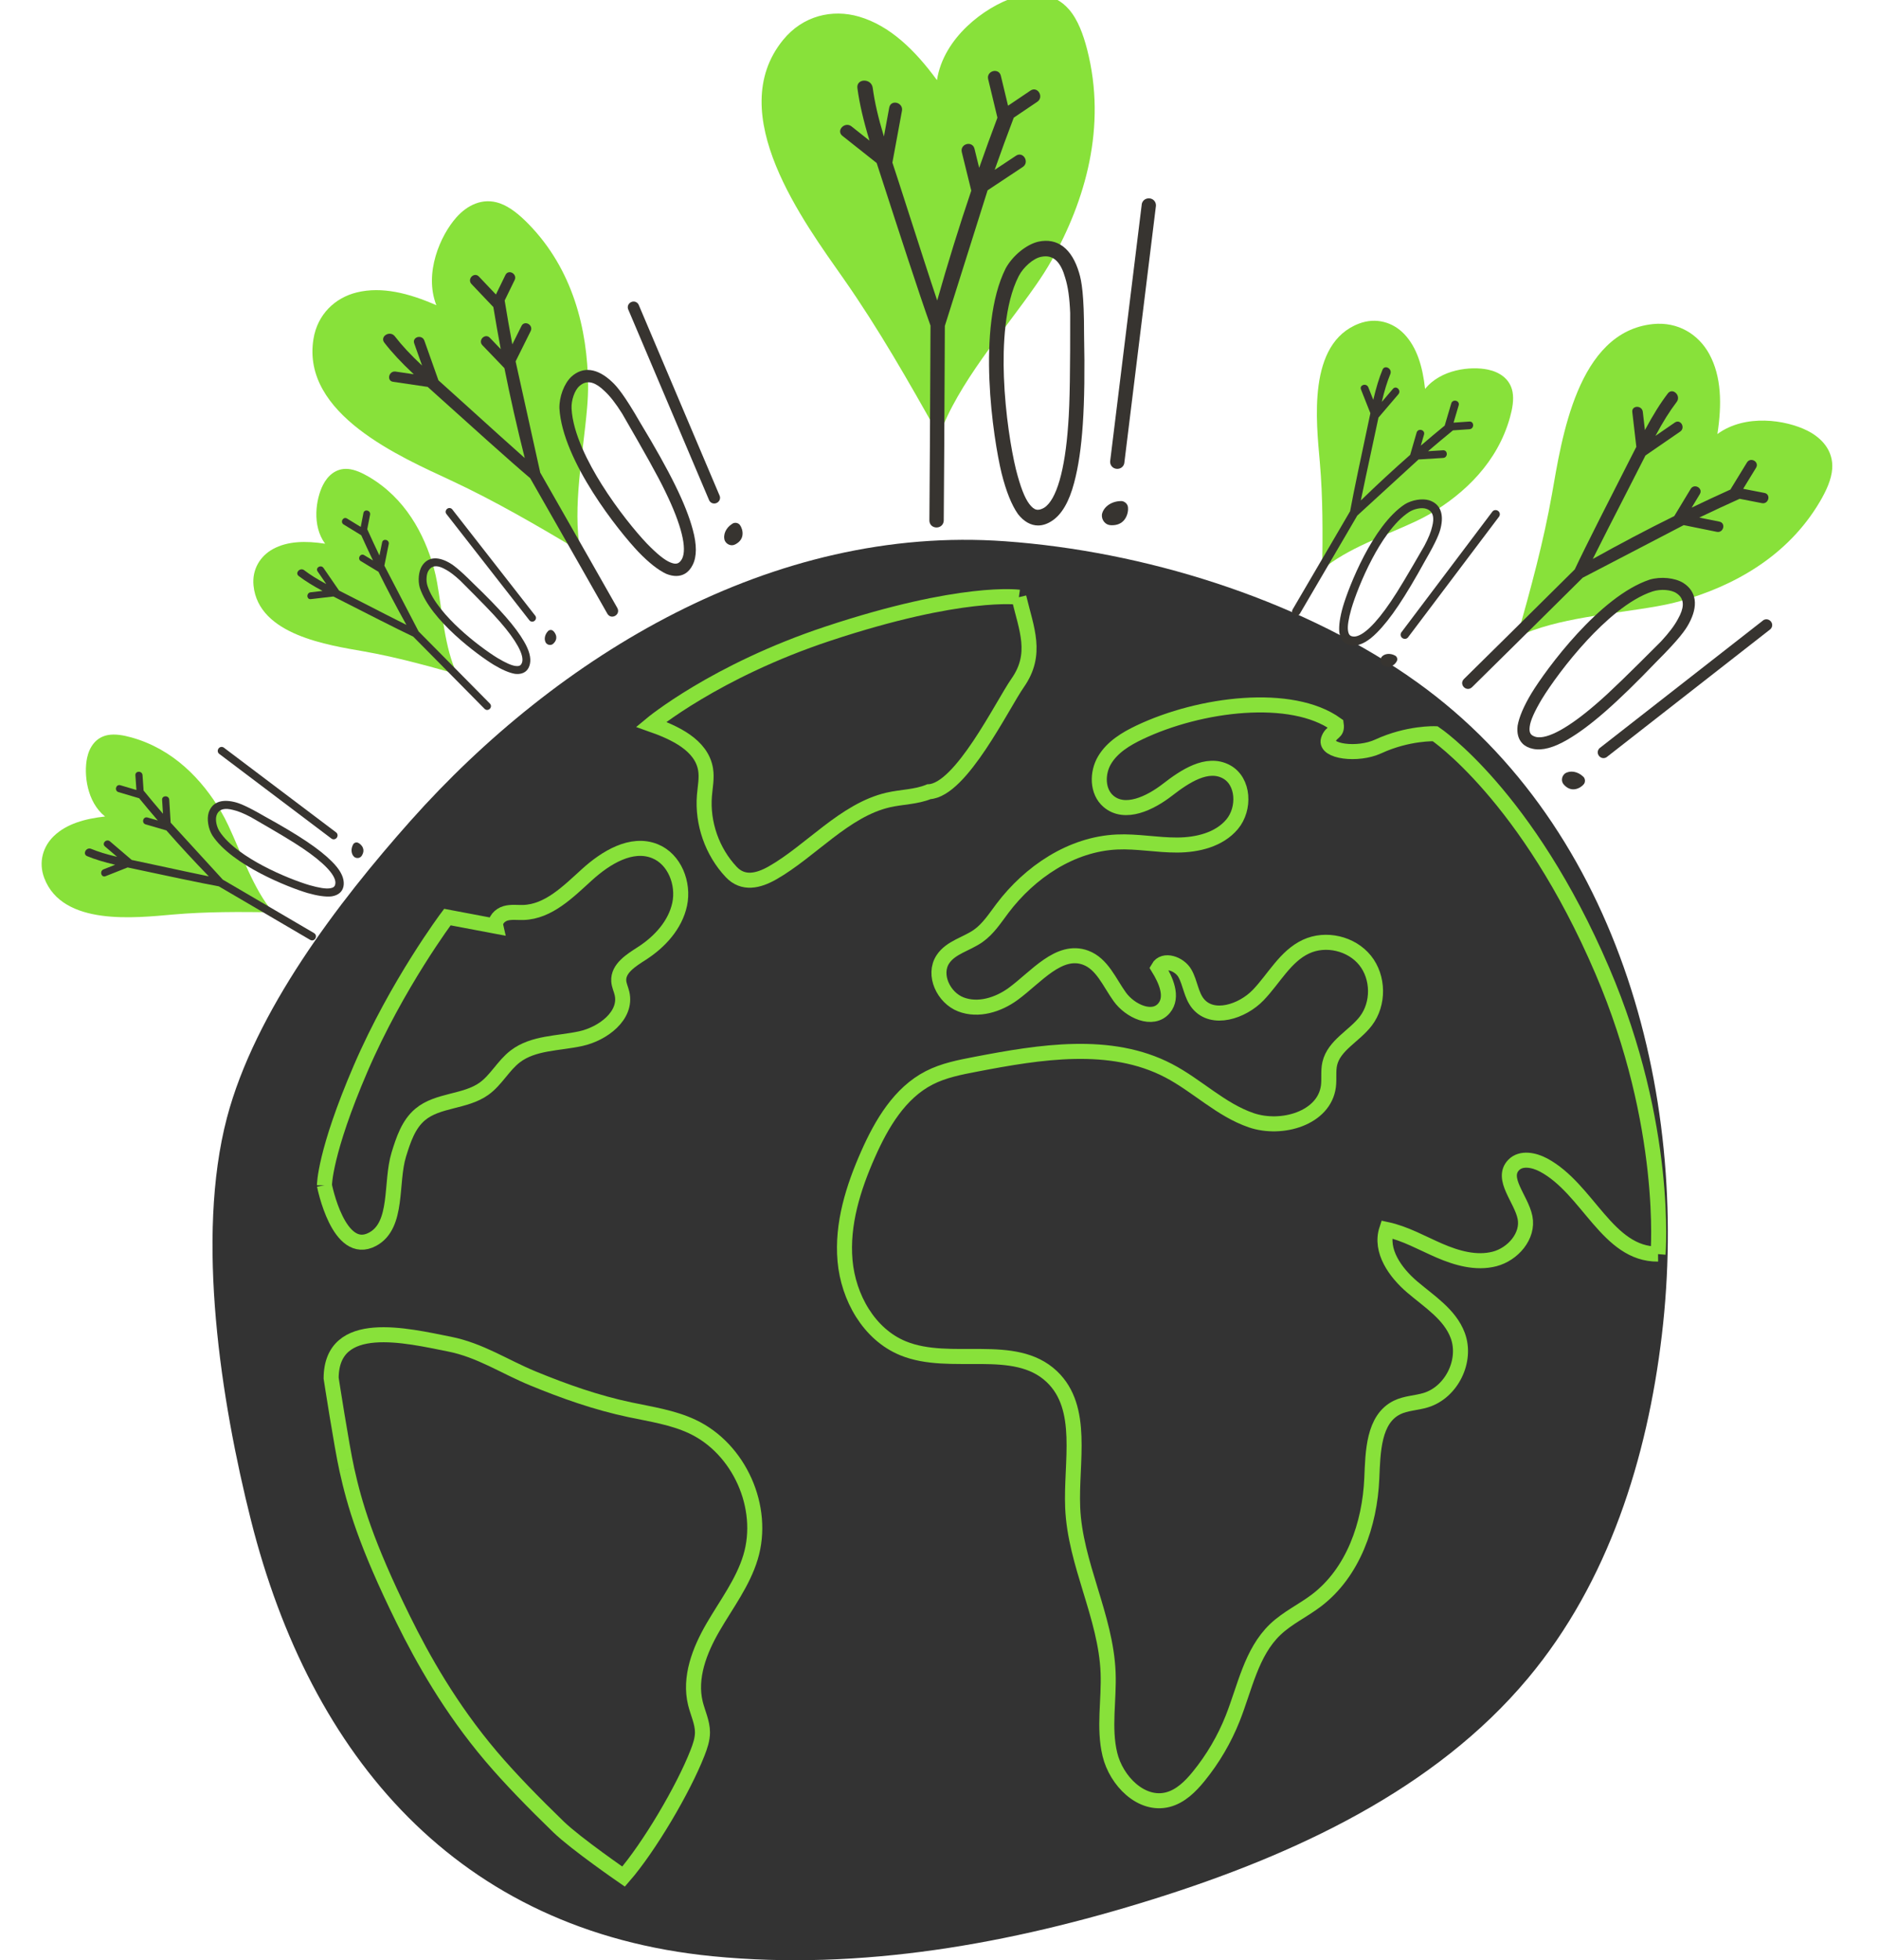 <svg height="173.962" viewBox="0 0 44.117 46.027" width="166.74" xmlns="http://www.w3.org/2000/svg"><g transform="translate(-2477.32 -399.182)"><path d="m2510.388 415.045c-2.674-1.826-6.206-2.92-9.457-3.154-5.474-.394-10.518 2.689-13.966 6.563-1.708 1.919-3.656 4.478-4.314 6.974-.741 2.815-.137 6.668.566 9.457 1.395 5.532 4.844 9.641 10.841 10.231 3.49.344 7.019-.295 10.355-1.34 3.319-1.04 6.616-2.571 8.806-5.193 1.89-2.262 2.797-5.163 3.14-8.05.683-5.744-1.082-12.147-5.973-15.488" fill="#333"/><g stroke-width="1.062" transform="matrix(.941 0 0 .941 67.683 34.459)"><path d="m0 0c.987 1.416 1.911 2.849 2.736 4.312 5.911 10.49 9.773 23.503 6.271 37.1-.674 2.618-1.618 5.22-3.176 7.024-2.644 3.061-6.473 3.167-9.756 2.087-5.016-1.65-12.319-6.986-13.467-14.497-3.883 5.3-8.287 9.581-13.705 11.16-4.689 1.366-9.855.185-13.343-4.087-10.587-12.965 3.663-32.019 10.688-42.057 6.136-8.769 11.332-17.902 16.734-27.525 3.36 9.318 11.213 18.151 17.018 26.483" fill="#88e13a" transform="matrix(.142 0 0 -.142 2586.58 394.706)"/><g fill="#373430"><path d="m0 0c-.265.241-.614.361-.918.323-1.621-.042-2.994-1.016-3.27-2.337-.056-.492.097-.987.421-1.356.298-.342.711-.535 1.155-.545.07-.003.139-.005.206-.005.907 0 1.62.303 2.122.903.663.791.726 1.857.684 2.147 0 .323-.144.639-.4.87" transform="matrix(.142 0 0 -.142 2588.823 400.14)"/><path d="m0 0c-.29.438-.884.721-1.495.316l-3.761-2.494c1.107 3.145 2.234 6.227 3.356 9.173l4.138 2.791c.637.429.629 1.183.297 1.675-.29.431-.88.708-1.487.301l-3.952-2.666-1.269 5.276c-.167.697-.798.932-1.344.801-.559-.135-1.059-.671-.885-1.399l1.628-6.768c.001-.005.003-.009.004-.014-1.087-2.872-2.164-5.832-3.209-8.809l-.83 3.371c-.1.401-.358.681-.73.789-.406.117-.888-.004-1.199-.305-.292-.279-.401-.675-.3-1.084l1.671-6.78c-2.116-6.25-4.131-12.74-5.992-19.307-1.217 3.61-3.394 10.371-5.166 15.875-1.244 3.861-2.32 7.204-2.711 8.359l1.682 9.109c.079.43-.064.837-.392 1.116-.341.291-.813.389-1.201.252-.341-.121-.569-.404-.641-.795l-.94-5.091c-1.004 3.311-1.633 6.049-1.968 8.556-.12.906-.954 1.349-1.692 1.246-.574-.076-1.106-.511-.999-1.309.36-2.689 1.039-5.638 2.129-9.229l-3.171 2.512c-.603.478-1.366.257-1.755-.234-.316-.399-.387-.997.164-1.434l6.02-4.77c.226-.679.722-2.212 1.383-4.251 2.155-6.645 6.16-19.001 8.081-24.322l-.04-8.192c-.041-8.586-.083-17.466-.156-26.017-.004-.469.209-.865.583-1.086.202-.119.437-.179.671-.179.228 0 .457.057.658.171.385.218.608.615.612 1.09.071 8.376.113 17.15.153 25.636l.041 8.524c.111.335.712 2.237 4.194 13.292 1.596 5.066 3.108 9.867 3.323 10.537l6.19 4.104c.636.423.633 1.172.307 1.663" transform="matrix(.142 0 0 -.142 2586.297 391.52)"/><path d="m0 0c-.561-8.023-2.062-13.202-4.217-14.579-1.097-.628-1.752-.47-2.601.629-.828 1.07-1.584 3.022-2.377 6.141-.82 3.387-1.864 9.662-2.105 16.2-.2 5.386.09 12.833 2.605 17.728.832 1.611 2.594 3.129 3.933 3.385.274.06.536.09.787.09 1.61 0 2.743-1.244 3.452-3.781.494-1.569.773-3.543.875-6.211.008-9.681-.046-15.672-.352-19.602m1.92 26.691c-1.255 4.266-3.8 6.212-7.179 5.476-2.107-.495-4.516-2.468-5.735-4.698-5.19-10.363-2.183-29.932-.72-35.972.797-3.187 1.764-5.603 2.883-7.191 1.04-1.331 2.263-2.01 3.54-2.009.805 0 1.632.27 2.448.816 1.711 1.114 3.021 3.37 3.894 6.705 1.481 5.539 2.002 13.337 1.741 26.073.007 6.98-.438 9.378-.872 10.8" transform="matrix(.142 0 0 -.142 2587.386 398.189)"/><path d="m0 0h.029c.334 0 .645.121.876.343.236.225.371.536.381.877l5.54 45.033c.015.718-.514 1.271-1.231 1.286-.34.002-.668-.114-.907-.342-.238-.228-.373-.544-.379-.865l-5.542-45.044c-.015-.718.514-1.272 1.233-1.288" transform="matrix(.142 0 0 -.142 2588.608 399.29)"/></g></g><g stroke-width="1.325" transform="matrix(.653 -.377 .377 .653 653.271 1126.156)"><path d="m0 0c.987 1.416 1.911 2.849 2.736 4.312 5.911 10.49 9.773 23.503 6.271 37.1-.674 2.618-1.618 5.22-3.176 7.024-2.644 3.061-6.473 3.167-9.756 2.087-5.016-1.65-12.319-6.986-13.467-14.497-3.883 5.3-8.287 9.581-13.705 11.16-4.689 1.366-9.855.185-13.343-4.087-10.587-12.965 3.663-32.019 10.688-42.057 6.136-8.769 11.332-17.902 16.734-27.525 3.36 9.318 11.213 18.151 17.018 26.483" fill="#88e13a" transform="matrix(.142 0 0 -.142 2586.58 394.706)"/><g fill="#373430"><path d="m0 0c-.265.241-.614.361-.918.323-1.621-.042-2.994-1.016-3.27-2.337-.056-.492.097-.987.421-1.356.298-.342.711-.535 1.155-.545.07-.003.139-.005.206-.005.907 0 1.62.303 2.122.903.663.791.726 1.857.684 2.147 0 .323-.144.639-.4.87" transform="matrix(.142 0 0 -.142 2588.823 400.14)"/><path d="m0 0c-.29.438-.884.721-1.495.316l-3.761-2.494c1.107 3.145 2.234 6.227 3.356 9.173l4.138 2.791c.637.429.629 1.183.297 1.675-.29.431-.88.708-1.487.301l-3.952-2.666-1.269 5.276c-.167.697-.798.932-1.344.801-.559-.135-1.059-.671-.885-1.399l1.628-6.768c.001-.005.003-.009.004-.014-1.087-2.872-2.164-5.832-3.209-8.809l-.83 3.371c-.1.401-.358.681-.73.789-.406.117-.888-.004-1.199-.305-.292-.279-.401-.675-.3-1.084l1.671-6.78c-2.116-6.25-4.131-12.74-5.992-19.307-1.217 3.61-3.394 10.371-5.166 15.875-1.244 3.861-2.32 7.204-2.711 8.359l1.682 9.109c.079.43-.064.837-.392 1.116-.341.291-.813.389-1.201.252-.341-.121-.569-.404-.641-.795l-.94-5.091c-1.004 3.311-1.633 6.049-1.968 8.556-.12.906-.954 1.349-1.692 1.246-.574-.076-1.106-.511-.999-1.309.36-2.689 1.039-5.638 2.129-9.229l-3.171 2.512c-.603.478-1.366.257-1.755-.234-.316-.399-.387-.997.164-1.434l6.02-4.77c.226-.679.722-2.212 1.383-4.251 2.155-6.645 6.16-19.001 8.081-24.322l-.04-8.192c-.041-8.586-.083-17.466-.156-26.017-.004-.469.209-.865.583-1.086.202-.119.437-.179.671-.179.228 0 .457.057.658.171.385.218.608.615.612 1.09.071 8.376.113 17.15.153 25.636l.041 8.524c.111.335.712 2.237 4.194 13.292 1.596 5.066 3.108 9.867 3.323 10.537l6.19 4.104c.636.423.633 1.172.307 1.663" transform="matrix(.142 0 0 -.142 2586.297 391.52)"/><path d="m0 0c-.561-8.023-2.062-13.202-4.217-14.579-1.097-.628-1.752-.47-2.601.629-.828 1.07-1.584 3.022-2.377 6.141-.82 3.387-1.864 9.662-2.105 16.2-.2 5.386.09 12.833 2.605 17.728.832 1.611 2.594 3.129 3.933 3.385.274.06.536.09.787.09 1.61 0 2.743-1.244 3.452-3.781.494-1.569.773-3.543.875-6.211.008-9.681-.046-15.672-.352-19.602m1.92 26.691c-1.255 4.266-3.8 6.212-7.179 5.476-2.107-.495-4.516-2.468-5.735-4.698-5.19-10.363-2.183-29.932-.72-35.972.797-3.187 1.764-5.603 2.883-7.191 1.04-1.331 2.263-2.01 3.54-2.009.805 0 1.632.27 2.448.816 1.711 1.114 3.021 3.37 3.894 6.705 1.481 5.539 2.002 13.337 1.741 26.073.007 6.98-.438 9.378-.872 10.8" transform="matrix(.142 0 0 -.142 2587.386 398.189)"/><path d="m0 0h.029c.334 0 .645.121.876.343.236.225.371.536.381.877l5.54 45.033c.015.718-.514 1.271-1.231 1.286-.34.002-.668-.114-.907-.342-.238-.228-.373-.544-.379-.865l-5.542-45.044c-.015-.718.514-1.272 1.233-1.288" transform="matrix(.142 0 0 -.142 2588.608 399.29)"/></g></g><g stroke-width="1.956" transform="matrix(.256 -.443 .443 .256 1645.667 1463.38)"><path d="m0 0c.987 1.416 1.911 2.849 2.736 4.312 5.911 10.49 9.773 23.503 6.271 37.1-.674 2.618-1.618 5.22-3.176 7.024-2.644 3.061-6.473 3.167-9.756 2.087-5.016-1.65-12.319-6.986-13.467-14.497-3.883 5.3-8.287 9.581-13.705 11.16-4.689 1.366-9.855.185-13.343-4.087-10.587-12.965 3.663-32.019 10.688-42.057 6.136-8.769 11.332-17.902 16.734-27.525 3.36 9.318 11.213 18.151 17.018 26.483" fill="#88e13a" transform="matrix(.142 0 0 -.142 2586.58 394.706)"/><g fill="#373430"><path d="m0 0c-.265.241-.614.361-.918.323-1.621-.042-2.994-1.016-3.27-2.337-.056-.492.097-.987.421-1.356.298-.342.711-.535 1.155-.545.07-.003.139-.005.206-.005.907 0 1.62.303 2.122.903.663.791.726 1.857.684 2.147 0 .323-.144.639-.4.87" transform="matrix(.142 0 0 -.142 2588.823 400.14)"/><path d="m0 0c-.29.438-.884.721-1.495.316l-3.761-2.494c1.107 3.145 2.234 6.227 3.356 9.173l4.138 2.791c.637.429.629 1.183.297 1.675-.29.431-.88.708-1.487.301l-3.952-2.666-1.269 5.276c-.167.697-.798.932-1.344.801-.559-.135-1.059-.671-.885-1.399l1.628-6.768c.001-.005.003-.009.004-.014-1.087-2.872-2.164-5.832-3.209-8.809l-.83 3.371c-.1.401-.358.681-.73.789-.406.117-.888-.004-1.199-.305-.292-.279-.401-.675-.3-1.084l1.671-6.78c-2.116-6.25-4.131-12.74-5.992-19.307-1.217 3.61-3.394 10.371-5.166 15.875-1.244 3.861-2.32 7.204-2.711 8.359l1.682 9.109c.079.43-.064.837-.392 1.116-.341.291-.813.389-1.201.252-.341-.121-.569-.404-.641-.795l-.94-5.091c-1.004 3.311-1.633 6.049-1.968 8.556-.12.906-.954 1.349-1.692 1.246-.574-.076-1.106-.511-.999-1.309.36-2.689 1.039-5.638 2.129-9.229l-3.171 2.512c-.603.478-1.366.257-1.755-.234-.316-.399-.387-.997.164-1.434l6.02-4.77c.226-.679.722-2.212 1.383-4.251 2.155-6.645 6.16-19.001 8.081-24.322l-.04-8.192c-.041-8.586-.083-17.466-.156-26.017-.004-.469.209-.865.583-1.086.202-.119.437-.179.671-.179.228 0 .457.057.658.171.385.218.608.615.612 1.09.071 8.376.113 17.15.153 25.636l.041 8.524c.111.335.712 2.237 4.194 13.292 1.596 5.066 3.108 9.867 3.323 10.537l6.19 4.104c.636.423.633 1.172.307 1.663" transform="matrix(.142 0 0 -.142 2586.297 391.52)"/><path d="m0 0c-.561-8.023-2.062-13.202-4.217-14.579-1.097-.628-1.752-.47-2.601.629-.828 1.07-1.584 3.022-2.377 6.141-.82 3.387-1.864 9.662-2.105 16.2-.2 5.386.09 12.833 2.605 17.728.832 1.611 2.594 3.129 3.933 3.385.274.06.536.09.787.09 1.61 0 2.743-1.244 3.452-3.781.494-1.569.773-3.543.875-6.211.008-9.681-.046-15.672-.352-19.602m1.92 26.691c-1.255 4.266-3.8 6.212-7.179 5.476-2.107-.495-4.516-2.468-5.735-4.698-5.19-10.363-2.183-29.932-.72-35.972.797-3.187 1.764-5.603 2.883-7.191 1.04-1.331 2.263-2.01 3.54-2.009.805 0 1.632.27 2.448.816 1.711 1.114 3.021 3.37 3.894 6.705 1.481 5.539 2.002 13.337 1.741 26.073.007 6.98-.438 9.378-.872 10.8" transform="matrix(.142 0 0 -.142 2587.386 398.189)"/><path d="m0 0h.029c.334 0 .645.121.876.343.236.225.371.536.381.877l5.54 45.033c.015.718-.514 1.271-1.231 1.286-.34.002-.668-.114-.907-.342-.238-.228-.373-.544-.379-.865l-5.542-45.044c-.015-.718.514-1.272 1.233-1.288" transform="matrix(.142 0 0 -.142 2588.608 399.29)"/></g></g><g stroke-width="1.82" transform="matrix(.476 .275 -.275 .476 1387.898 -487.761)"><path d="m0 0c.987 1.416 1.911 2.849 2.736 4.312 5.911 10.49 9.773 23.503 6.271 37.1-.674 2.618-1.618 5.22-3.176 7.024-2.644 3.061-6.473 3.167-9.756 2.087-5.016-1.65-12.319-6.986-13.467-14.497-3.883 5.3-8.287 9.581-13.705 11.16-4.689 1.366-9.855.185-13.343-4.087-10.587-12.965 3.663-32.019 10.688-42.057 6.136-8.769 11.332-17.902 16.734-27.525 3.36 9.318 11.213 18.151 17.018 26.483" fill="#88e13a" transform="matrix(.142 0 0 -.142 2586.58 394.706)"/><g fill="#373430"><path d="m0 0c-.265.241-.614.361-.918.323-1.621-.042-2.994-1.016-3.27-2.337-.056-.492.097-.987.421-1.356.298-.342.711-.535 1.155-.545.07-.003.139-.005.206-.005.907 0 1.62.303 2.122.903.663.791.726 1.857.684 2.147 0 .323-.144.639-.4.87" transform="matrix(.142 0 0 -.142 2588.823 400.14)"/><path d="m0 0c-.29.438-.884.721-1.495.316l-3.761-2.494c1.107 3.145 2.234 6.227 3.356 9.173l4.138 2.791c.637.429.629 1.183.297 1.675-.29.431-.88.708-1.487.301l-3.952-2.666-1.269 5.276c-.167.697-.798.932-1.344.801-.559-.135-1.059-.671-.885-1.399l1.628-6.768c.001-.005.003-.009.004-.014-1.087-2.872-2.164-5.832-3.209-8.809l-.83 3.371c-.1.401-.358.681-.73.789-.406.117-.888-.004-1.199-.305-.292-.279-.401-.675-.3-1.084l1.671-6.78c-2.116-6.25-4.131-12.74-5.992-19.307-1.217 3.61-3.394 10.371-5.166 15.875-1.244 3.861-2.32 7.204-2.711 8.359l1.682 9.109c.079.43-.064.837-.392 1.116-.341.291-.813.389-1.201.252-.341-.121-.569-.404-.641-.795l-.94-5.091c-1.004 3.311-1.633 6.049-1.968 8.556-.12.906-.954 1.349-1.692 1.246-.574-.076-1.106-.511-.999-1.309.36-2.689 1.039-5.638 2.129-9.229l-3.171 2.512c-.603.478-1.366.257-1.755-.234-.316-.399-.387-.997.164-1.434l6.02-4.77c.226-.679.722-2.212 1.383-4.251 2.155-6.645 6.16-19.001 8.081-24.322l-.04-8.192c-.041-8.586-.083-17.466-.156-26.017-.004-.469.209-.865.583-1.086.202-.119.437-.179.671-.179.228 0 .457.057.658.171.385.218.608.615.612 1.09.071 8.376.113 17.15.153 25.636l.041 8.524c.111.335.712 2.237 4.194 13.292 1.596 5.066 3.108 9.867 3.323 10.537l6.19 4.104c.636.423.633 1.172.307 1.663" transform="matrix(.142 0 0 -.142 2586.297 391.52)"/><path d="m0 0c-.561-8.023-2.062-13.202-4.217-14.579-1.097-.628-1.752-.47-2.601.629-.828 1.07-1.584 3.022-2.377 6.141-.82 3.387-1.864 9.662-2.105 16.2-.2 5.386.09 12.833 2.605 17.728.832 1.611 2.594 3.129 3.933 3.385.274.06.536.09.787.09 1.61 0 2.743-1.244 3.452-3.781.494-1.569.773-3.543.875-6.211.008-9.681-.046-15.672-.352-19.602m1.92 26.691c-1.255 4.266-3.8 6.212-7.179 5.476-2.107-.495-4.516-2.468-5.735-4.698-5.19-10.363-2.183-29.932-.72-35.972.797-3.187 1.764-5.603 2.883-7.191 1.04-1.331 2.263-2.01 3.54-2.009.805 0 1.632.27 2.448.816 1.711 1.114 3.021 3.37 3.894 6.705 1.481 5.539 2.002 13.337 1.741 26.073.007 6.98-.438 9.378-.872 10.8" transform="matrix(.142 0 0 -.142 2587.386 398.189)"/><path d="m0 0h.029c.334 0 .645.121.876.343.236.225.371.536.381.877l5.54 45.033c.015.718-.514 1.271-1.231 1.286-.34.002-.668-.114-.907-.342-.238-.228-.373-.544-.379-.865l-5.542-45.044c-.015-.718.514-1.272 1.233-1.288" transform="matrix(.142 0 0 -.142 2588.608 399.29)"/></g></g><g stroke-width="1.325" transform="matrix(.533 .533 -.533 .533 1347.985 -1175.609)"><path d="m0 0c.987 1.416 1.911 2.849 2.736 4.312 5.911 10.49 9.773 23.503 6.271 37.1-.674 2.618-1.618 5.22-3.176 7.024-2.644 3.061-6.473 3.167-9.756 2.087-5.016-1.65-12.319-6.986-13.467-14.497-3.883 5.3-8.287 9.581-13.705 11.16-4.689 1.366-9.855.185-13.343-4.087-10.587-12.965 3.663-32.019 10.688-42.057 6.136-8.769 11.332-17.902 16.734-27.525 3.36 9.318 11.213 18.151 17.018 26.483" fill="#88e13a" transform="matrix(.142 0 0 -.142 2586.58 394.706)"/><g fill="#373430"><path d="m0 0c-.265.241-.614.361-.918.323-1.621-.042-2.994-1.016-3.27-2.337-.056-.492.097-.987.421-1.356.298-.342.711-.535 1.155-.545.07-.003.139-.005.206-.005.907 0 1.62.303 2.122.903.663.791.726 1.857.684 2.147 0 .323-.144.639-.4.87" transform="matrix(.142 0 0 -.142 2588.823 400.14)"/><path d="m0 0c-.29.438-.884.721-1.495.316l-3.761-2.494c1.107 3.145 2.234 6.227 3.356 9.173l4.138 2.791c.637.429.629 1.183.297 1.675-.29.431-.88.708-1.487.301l-3.952-2.666-1.269 5.276c-.167.697-.798.932-1.344.801-.559-.135-1.059-.671-.885-1.399l1.628-6.768c.001-.005.003-.009.004-.014-1.087-2.872-2.164-5.832-3.209-8.809l-.83 3.371c-.1.401-.358.681-.73.789-.406.117-.888-.004-1.199-.305-.292-.279-.401-.675-.3-1.084l1.671-6.78c-2.116-6.25-4.131-12.74-5.992-19.307-1.217 3.61-3.394 10.371-5.166 15.875-1.244 3.861-2.32 7.204-2.711 8.359l1.682 9.109c.079.43-.064.837-.392 1.116-.341.291-.813.389-1.201.252-.341-.121-.569-.404-.641-.795l-.94-5.091c-1.004 3.311-1.633 6.049-1.968 8.556-.12.906-.954 1.349-1.692 1.246-.574-.076-1.106-.511-.999-1.309.36-2.689 1.039-5.638 2.129-9.229l-3.171 2.512c-.603.478-1.366.257-1.755-.234-.316-.399-.387-.997.164-1.434l6.02-4.77c.226-.679.722-2.212 1.383-4.251 2.155-6.645 6.16-19.001 8.081-24.322l-.04-8.192c-.041-8.586-.083-17.466-.156-26.017-.004-.469.209-.865.583-1.086.202-.119.437-.179.671-.179.228 0 .457.057.658.171.385.218.608.615.612 1.09.071 8.376.113 17.15.153 25.636l.041 8.524c.111.335.712 2.237 4.194 13.292 1.596 5.066 3.108 9.867 3.323 10.537l6.19 4.104c.636.423.633 1.172.307 1.663" transform="matrix(.142 0 0 -.142 2586.297 391.52)"/><path d="m0 0c-.561-8.023-2.062-13.202-4.217-14.579-1.097-.628-1.752-.47-2.601.629-.828 1.07-1.584 3.022-2.377 6.141-.82 3.387-1.864 9.662-2.105 16.2-.2 5.386.09 12.833 2.605 17.728.832 1.611 2.594 3.129 3.933 3.385.274.06.536.09.787.09 1.61 0 2.743-1.244 3.452-3.781.494-1.569.773-3.543.875-6.211.008-9.681-.046-15.672-.352-19.602m1.92 26.691c-1.255 4.266-3.8 6.212-7.179 5.476-2.107-.495-4.516-2.468-5.735-4.698-5.19-10.363-2.183-29.932-.72-35.972.797-3.187 1.764-5.603 2.883-7.191 1.04-1.331 2.263-2.01 3.54-2.009.805 0 1.632.27 2.448.816 1.711 1.114 3.021 3.37 3.894 6.705 1.481 5.539 2.002 13.337 1.741 26.073.007 6.98-.438 9.378-.872 10.8" transform="matrix(.142 0 0 -.142 2587.386 398.189)"/><path d="m0 0h.029c.334 0 .645.121.876.343.236.225.371.536.381.877l5.54 45.033c.015.718-.514 1.271-1.231 1.286-.34.002-.668-.114-.907-.342-.238-.228-.373-.544-.379-.865l-5.542-45.044c-.015-.718.514-1.272 1.233-1.288" transform="matrix(.142 0 0 -.142 2588.608 399.29)"/></g></g><g stroke-width="2.04" transform="matrix(.347 -.347 .347 .347 1453.083 1173.447)"><path d="m0 0c.987 1.416 1.911 2.849 2.736 4.312 5.911 10.49 9.773 23.503 6.271 37.1-.674 2.618-1.618 5.22-3.176 7.024-2.644 3.061-6.473 3.167-9.756 2.087-5.016-1.65-12.319-6.986-13.467-14.497-3.883 5.3-8.287 9.581-13.705 11.16-4.689 1.366-9.855.185-13.343-4.087-10.587-12.965 3.663-32.019 10.688-42.057 6.136-8.769 11.332-17.902 16.734-27.525 3.36 9.318 11.213 18.151 17.018 26.483" fill="#88e13a" transform="matrix(.142 0 0 -.142 2586.58 394.706)"/><g fill="#373430"><path d="m0 0c-.265.241-.614.361-.918.323-1.621-.042-2.994-1.016-3.27-2.337-.056-.492.097-.987.421-1.356.298-.342.711-.535 1.155-.545.07-.003.139-.005.206-.005.907 0 1.62.303 2.122.903.663.791.726 1.857.684 2.147 0 .323-.144.639-.4.87" transform="matrix(.142 0 0 -.142 2588.823 400.14)"/><path d="m0 0c-.29.438-.884.721-1.495.316l-3.761-2.494c1.107 3.145 2.234 6.227 3.356 9.173l4.138 2.791c.637.429.629 1.183.297 1.675-.29.431-.88.708-1.487.301l-3.952-2.666-1.269 5.276c-.167.697-.798.932-1.344.801-.559-.135-1.059-.671-.885-1.399l1.628-6.768c.001-.005.003-.009.004-.014-1.087-2.872-2.164-5.832-3.209-8.809l-.83 3.371c-.1.401-.358.681-.73.789-.406.117-.888-.004-1.199-.305-.292-.279-.401-.675-.3-1.084l1.671-6.78c-2.116-6.25-4.131-12.74-5.992-19.307-1.217 3.61-3.394 10.371-5.166 15.875-1.244 3.861-2.32 7.204-2.711 8.359l1.682 9.109c.079.43-.064.837-.392 1.116-.341.291-.813.389-1.201.252-.341-.121-.569-.404-.641-.795l-.94-5.091c-1.004 3.311-1.633 6.049-1.968 8.556-.12.906-.954 1.349-1.692 1.246-.574-.076-1.106-.511-.999-1.309.36-2.689 1.039-5.638 2.129-9.229l-3.171 2.512c-.603.478-1.366.257-1.755-.234-.316-.399-.387-.997.164-1.434l6.02-4.77c.226-.679.722-2.212 1.383-4.251 2.155-6.645 6.16-19.001 8.081-24.322l-.04-8.192c-.041-8.586-.083-17.466-.156-26.017-.004-.469.209-.865.583-1.086.202-.119.437-.179.671-.179.228 0 .457.057.658.171.385.218.608.615.612 1.09.071 8.376.113 17.15.153 25.636l.041 8.524c.111.335.712 2.237 4.194 13.292 1.596 5.066 3.108 9.867 3.323 10.537l6.19 4.104c.636.423.633 1.172.307 1.663" transform="matrix(.142 0 0 -.142 2586.297 391.52)"/><path d="m0 0c-.561-8.023-2.062-13.202-4.217-14.579-1.097-.628-1.752-.47-2.601.629-.828 1.07-1.584 3.022-2.377 6.141-.82 3.387-1.864 9.662-2.105 16.2-.2 5.386.09 12.833 2.605 17.728.832 1.611 2.594 3.129 3.933 3.385.274.06.536.09.787.09 1.61 0 2.743-1.244 3.452-3.781.494-1.569.773-3.543.875-6.211.008-9.681-.046-15.672-.352-19.602m1.92 26.691c-1.255 4.266-3.8 6.212-7.179 5.476-2.107-.495-4.516-2.468-5.735-4.698-5.19-10.363-2.183-29.932-.72-35.972.797-3.187 1.764-5.603 2.883-7.191 1.04-1.331 2.263-2.01 3.54-2.009.805 0 1.632.27 2.448.816 1.711 1.114 3.021 3.37 3.894 6.705 1.481 5.539 2.002 13.337 1.741 26.073.007 6.98-.438 9.378-.872 10.8" transform="matrix(.142 0 0 -.142 2587.386 398.189)"/><path d="m0 0h.029c.334 0 .645.121.876.343.236.225.371.536.381.877l5.54 45.033c.015.718-.514 1.271-1.231 1.286-.34.002-.668-.114-.907-.342-.238-.228-.373-.544-.379-.865l-5.542-45.044c-.015-.718.514-1.272 1.233-1.288" transform="matrix(.142 0 0 -.142 2588.608 399.29)"/></g></g></g><g fill="none" stroke="#88e13a" stroke-width="1.054" transform="matrix(.335 0 0 .335 -773.072 -111.517)"><path d="m2423.946 420.787c-3.551.038-4.898-4.57-8.03-6.243-.66-.352-1.566-.539-2.089-.005-.934.954.522 2.368.789 3.677.266 1.303-.851 2.581-2.138 2.913-1.287.332-2.649-.058-3.869-.586-1.22-.528-2.393-1.203-3.693-1.482-.489 1.49.606 3.027 1.801 4.041 1.195 1.015 2.63 1.915 3.18 3.383.664 1.77-.429 3.989-2.238 4.541-.665.203-1.391.207-2.014.513-1.662.817-1.692 3.11-1.771 4.961-.137 3.236-1.304 6.605-3.883 8.565-.938.713-2.033 1.22-2.886 2.033-1.688 1.609-2.129 4.08-2.991 6.245-.581 1.459-1.385 2.829-2.377 4.048-.582.716-1.278 1.409-2.172 1.637-1.855.472-3.612-1.314-4.059-3.175-.447-1.861-.049-3.811-.124-5.723-.154-3.955-2.318-7.62-2.484-11.575-.134-3.196.859-6.98-1.464-9.179-2.625-2.486-7.096-.612-10.439-1.988-2.385-.982-3.832-3.566-4.06-6.134-.228-2.569.576-5.121 1.622-7.478.946-2.129 2.212-4.283 4.286-5.345 1.008-.516 2.138-.735 3.25-.948 4.522-.867 9.451-1.681 13.533.45 2.002 1.045 3.657 2.744 5.795 3.474 2.137.729 5.125-.143 5.411-2.383.067-.526-.025-1.069.094-1.586.296-1.289 1.726-1.933 2.529-2.984.927-1.214.904-3.062-.052-4.252-.957-1.191-2.756-1.611-4.141-.966-1.457.678-2.243 2.244-3.358 3.402-1.115 1.157-3.198 1.837-4.215.592-.49-.6-.539-1.446-.921-2.12-.382-.674-1.488-1.064-1.869-.39.538.87 1.064 2.047.407 2.831-.794.947-2.385.209-3.107-.795-.722-1.004-1.234-2.314-2.394-2.743-1.867-.689-3.47 1.36-5.075 2.535-1.051.77-2.455 1.208-3.67.74-1.215-.467-1.98-2.075-1.264-3.163.55-.837 1.661-1.063 2.479-1.639.703-.495 1.177-1.241 1.695-1.927 1.926-2.552 4.839-4.509 8.032-4.655 1.413-.065 2.821.221 4.236.213 1.414-.007 2.933-.374 3.842-1.458.908-1.084.836-3.015-.411-3.683-1.346-.721-2.916.333-4.123 1.268-1.207.935-2.976 1.799-4.138.809-.803-.684-.811-1.992-.269-2.897.541-.905 1.492-1.482 2.445-1.935 4.271-2.032 10.667-2.81 13.796-.564.094.64-.357.468-.554 1.083-.26.815 2.044 1.137 3.501.465 2.099-.968 3.99-.89 3.99-.89s6.448 4.307 11.717 16.603c4.669 10.895 3.912 19.872 3.912 19.872"/><path d="m2332 435.894c.535 2.407 1.328 5.174 3.951 10.495 1.37 2.779 3.307 6.23 6.155 9.591 1.342 1.584 3.031 3.306 4.738 4.959 1.211 1.173 4.561 3.482 4.561 3.482 1.788-2.055 4.193-6.129 5.183-8.667.181-.464.35-.946.35-1.445-.001-.698-.328-1.349-.495-2.028-.445-1.814.29-3.708 1.226-5.325s2.101-3.136 2.64-4.924c1.051-3.486-.787-7.607-4.083-9.154-1.372-.644-2.896-.866-4.378-1.179-2.356-.498-4.587-1.286-6.808-2.2-1.995-.821-3.69-1.974-5.849-2.402-2.995-.594-8.263-1.886-8.293 2.386 0 0 .733 4.75 1.102 6.41"/><path d="m2379.124 374.746c.539 2.249 1.335 3.978-.084 6.007-1.086 1.553-3.969 7.525-6.226 7.627-.899.372-1.906.359-2.854.578-3.061.705-5.434 3.593-8.123 5.117-.973.551-2.046.818-2.883-.07-1.337-1.419-2.038-3.418-1.879-5.362.05-.609.18-1.223.081-1.826-.282-1.717-2.178-2.584-3.819-3.162 0 0 4.478-3.734 12.424-6.364 9.383-3.105 13.363-2.546 13.363-2.546"/><path d="m2330.427 415.963s.987 5.072 3.382 3.782c1.825-.983 1.225-3.962 1.837-5.943.317-1.025.671-2.107 1.493-2.797 1.241-1.042 3.155-.863 4.475-1.805.858-.613 1.357-1.626 2.194-2.267 1.271-.974 3.022-.903 4.586-1.244 1.565-.341 3.266-1.623 2.898-3.181-.068-.288-.205-.561-.225-.857-.06-.886.873-1.458 1.62-1.938 1.251-.805 2.341-1.99 2.651-3.445.31-1.455-.357-3.167-1.737-3.721-1.645-.661-3.446.452-4.76 1.643-1.314 1.19-2.697 2.602-4.469 2.653-.416.012-.843-.054-1.243.06-.4.115-.772.499-.68.905l-3.4-.643s-3.535 4.703-6.082 10.615c-2.547 5.912-2.538 8.182-2.538 8.182"/></g></svg>